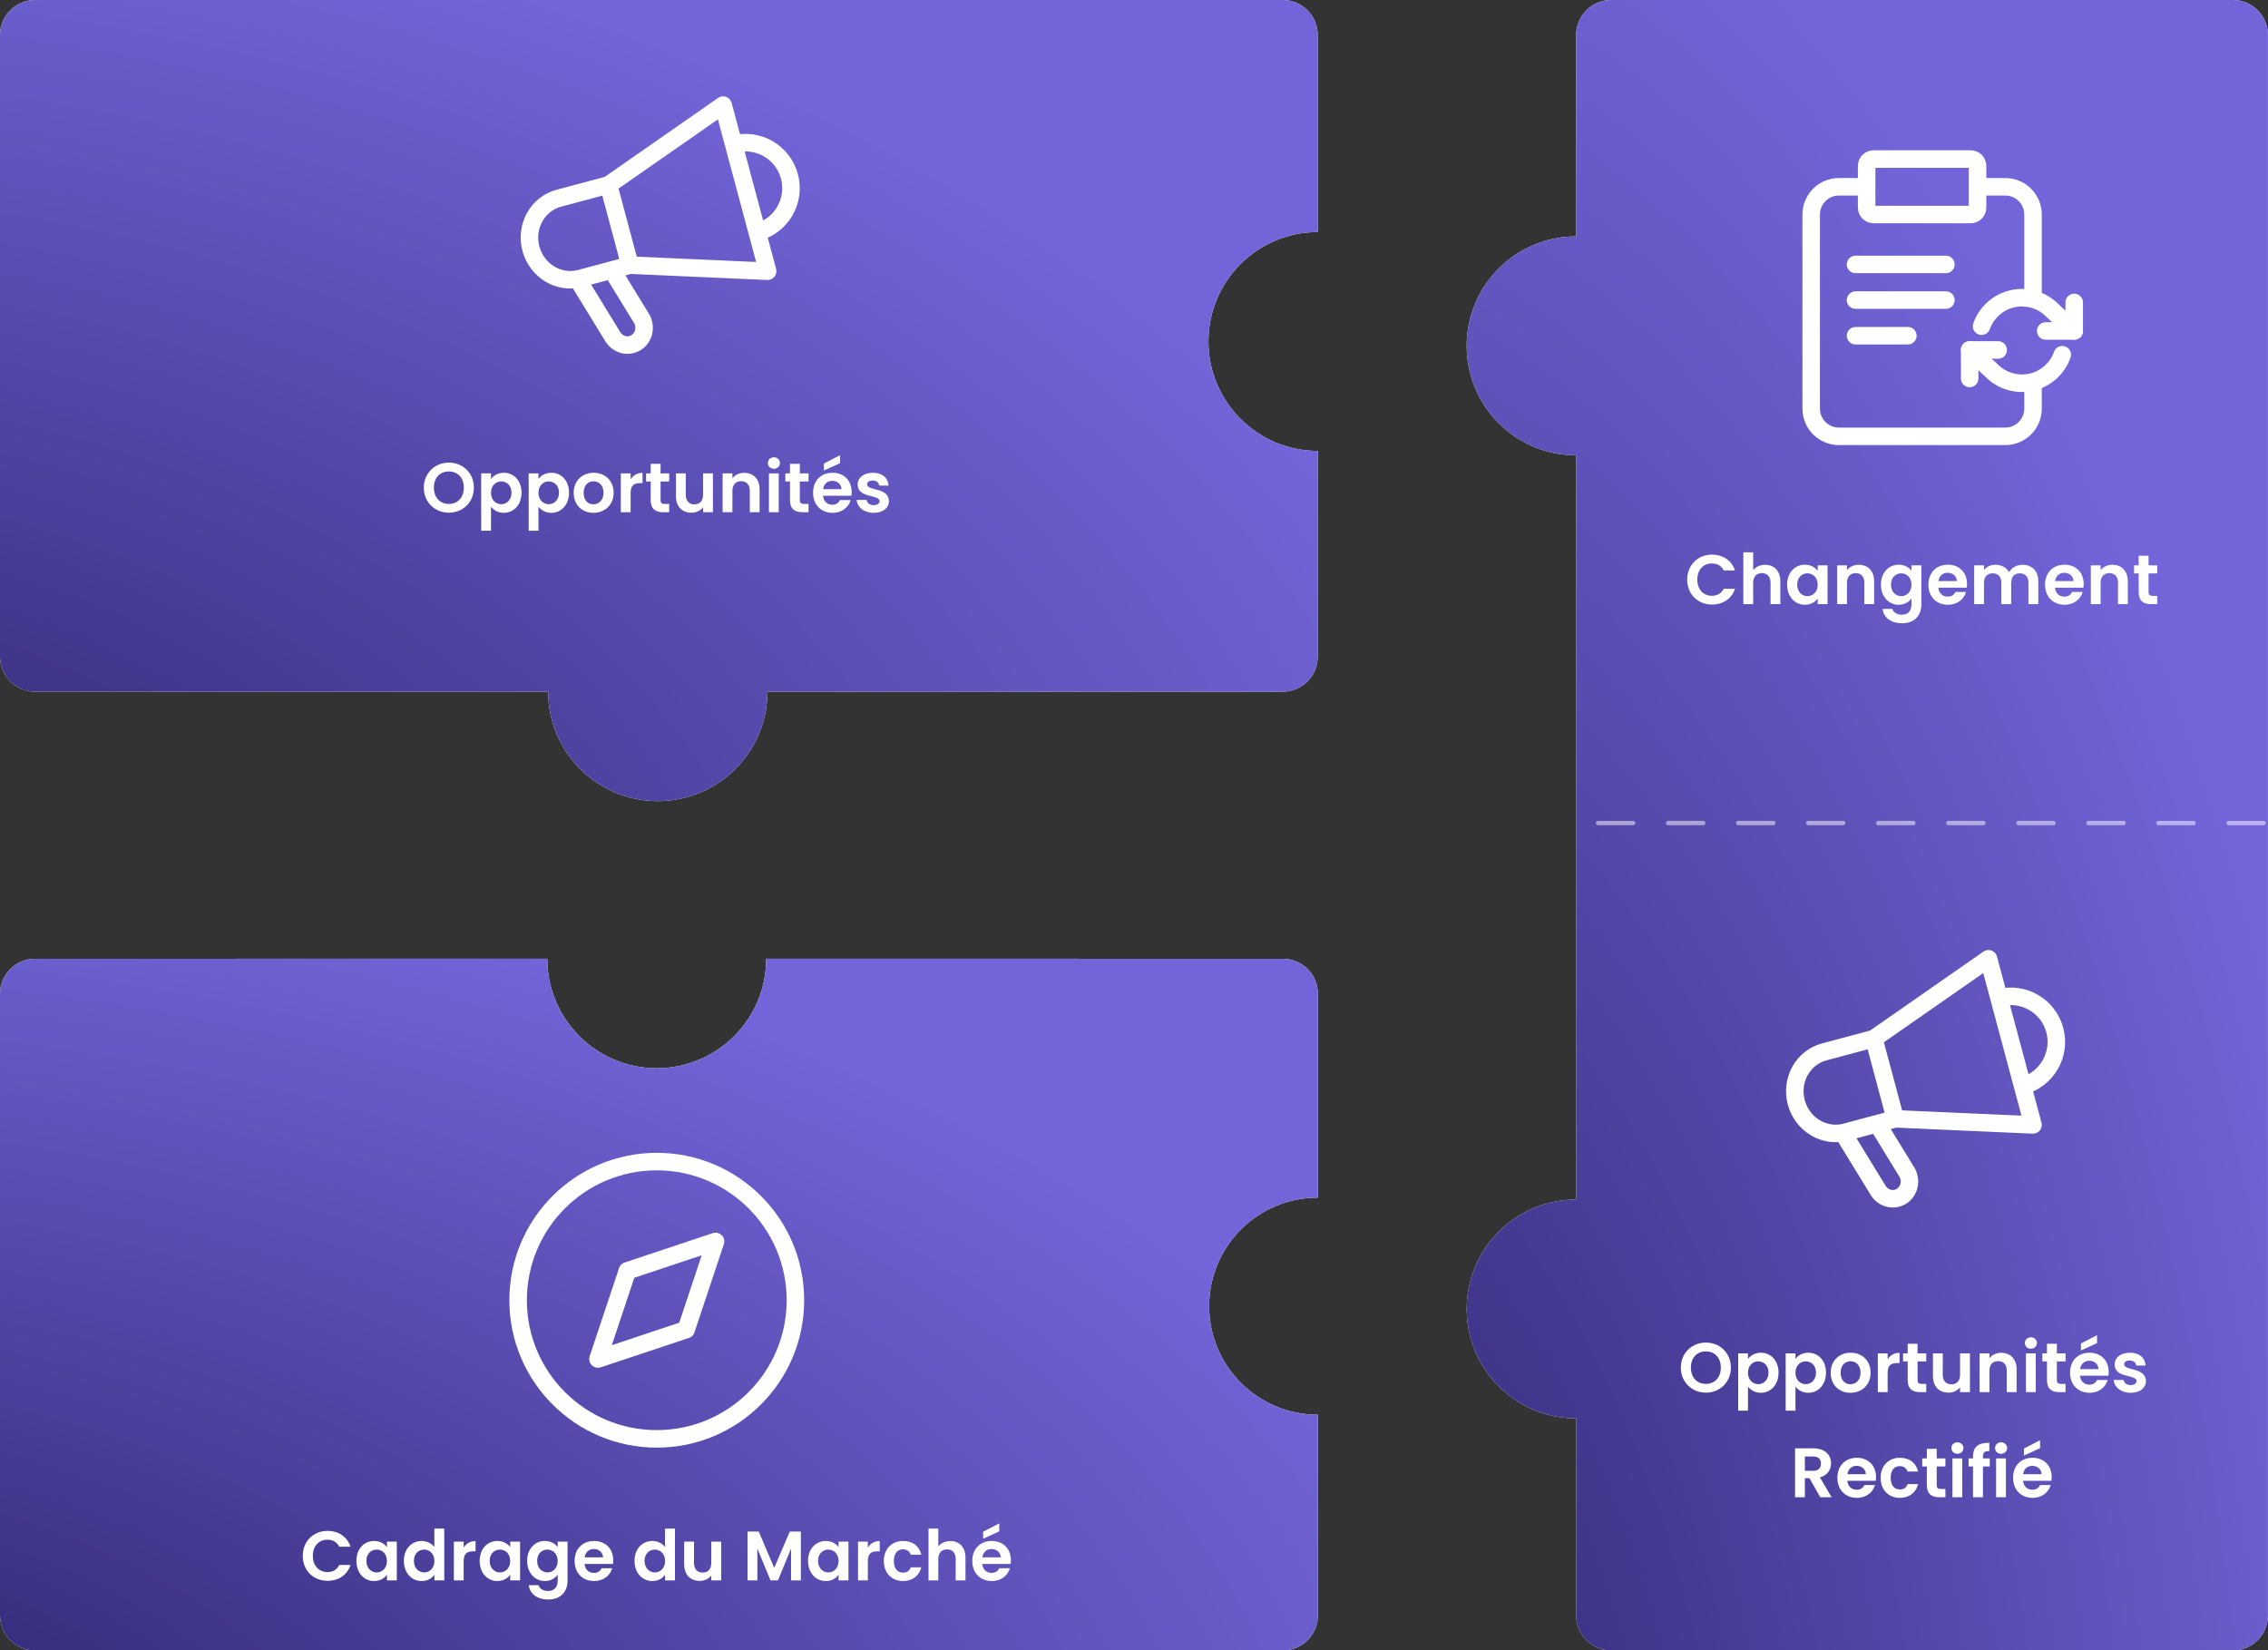 <svg width="518" height="377" viewBox="0 0 518 377" fill="none" xmlns="http://www.w3.org/2000/svg">
<rect x="0" y="0" width="518" height="377" fill="#333333" stroke="none"/>
<path d="M32.543 157.996V158H125.195C125.195 171.807 136.405 183 150.234 183C164.063 183 175.273 171.807 175.273 158H246.23L246.23 157.996H292.948C297.374 157.996 300.961 154.414 300.961 149.996V103.668L301 103.668V103C287.193 103 276 91.807 276 78C276 64.206 287.172 53.021 300.961 53V8C300.961 3.582 297.374 0 292.948 0L8.012 3.05176e-05C3.587 3.05176e-05 0 3.582 0 8V149.996C0 154.414 3.587 157.996 8.012 157.996H32.543Z" fill="white"/>
<path d="M32.543 157.996V158H125.195C125.195 171.807 136.405 183 150.234 183C164.063 183 175.273 171.807 175.273 158H246.23L246.23 157.996H292.948C297.374 157.996 300.961 154.414 300.961 149.996V103.668L301 103.668V103C287.193 103 276 91.807 276 78C276 64.206 287.172 53.021 300.961 53V8C300.961 3.582 297.374 0 292.948 0L8.012 3.05176e-05C3.587 3.05176e-05 0 3.582 0 8V149.996C0 154.414 3.587 157.996 8.012 157.996H32.543Z" fill="url(#paint0_radial_4319_12438)"/>
<path d="M165.161 24L167.093 23.482C166.925 22.853 166.46 22.345 165.848 22.121C165.236 21.898 164.553 21.986 164.018 22.359L165.161 24ZM175.332 61.956L175.243 63.955C175.88 63.983 176.492 63.706 176.891 63.209C177.29 62.712 177.429 62.054 177.264 61.439L175.332 61.956ZM131.909 63.772L131.391 61.84L128.804 62.533L130.204 64.817L131.909 63.772ZM139.739 61.674L141.445 60.629L140.664 59.355L139.222 59.742L139.739 61.674ZM144.274 78.695L144.791 80.627L144.274 78.695ZM139.962 76.911L138.257 77.956L139.962 76.911ZM146.503 72.709L144.798 73.754L146.503 72.709ZM140.118 43.88L166.305 25.641L164.018 22.359L137.831 40.598L140.118 43.88ZM163.23 24.518L173.4 62.474L177.264 61.439L167.093 23.482L163.23 24.518ZM175.42 59.958L143.973 58.565L143.796 62.561L175.243 63.955L175.42 59.958ZM145.816 60.045L140.906 41.722L137.043 42.757L141.952 61.081L145.816 60.045ZM128.147 47.211L139.492 44.171L138.457 40.307L127.112 43.347L128.147 47.211ZM143.367 58.631L132.022 61.671L133.057 65.535L144.402 62.495L143.367 58.631ZM132.022 61.671C128.283 62.673 124.281 60.35 123.192 56.288L119.329 57.323C120.952 63.381 127.049 67.145 133.057 65.535L132.022 61.671ZM127.112 43.347C121.104 44.957 117.706 51.265 119.329 57.323L123.192 56.288C122.104 52.226 124.409 48.213 128.147 47.211L127.112 43.347ZM132.427 65.704L140.257 63.606L139.222 59.742L131.391 61.84L132.427 65.704ZM138.034 62.719L144.798 73.754L148.208 71.664L141.445 60.629L138.034 62.719ZM141.667 75.866L133.614 62.727L130.204 64.817L138.257 77.956L141.667 75.866ZM143.756 76.763C143.01 76.963 142.147 76.648 141.667 75.866L138.257 77.956C139.617 80.175 142.252 81.308 144.791 80.627L143.756 76.763ZM144.798 73.754C145.563 75.003 144.884 76.461 143.756 76.763L144.791 80.627C148.699 79.58 150.263 75.015 148.208 71.664L144.798 73.754Z" fill="white"/>
<path d="M172.944 53.05C178.497 51.562 181.793 45.853 180.305 40.3C178.817 34.746 173.108 31.45 167.555 32.938" stroke="white" stroke-width="4"/>
<path d="M108.234 111.384C108.234 114.744 105.69 117.112 102.522 117.112C99.37 117.112 96.794 114.744 96.794 111.384C96.794 108.04 99.37 105.672 102.522 105.672C105.706 105.672 108.234 108.04 108.234 111.384ZM99.098 111.384C99.098 113.656 100.49 115.112 102.522 115.112C104.538 115.112 105.93 113.656 105.93 111.384C105.93 109.112 104.538 107.688 102.522 107.688C100.49 107.688 99.098 109.112 99.098 111.384ZM112.141 109.416C112.669 108.664 113.693 107.992 115.069 107.992C117.341 107.992 119.117 109.768 119.117 112.536C119.117 115.304 117.341 117.144 115.069 117.144C113.677 117.144 112.685 116.456 112.141 115.736V121.224H109.901V108.136H112.141V109.416ZM116.829 112.536C116.829 110.856 115.693 109.96 114.477 109.96C113.277 109.96 112.141 110.888 112.141 112.568C112.141 114.248 113.277 115.176 114.477 115.176C115.693 115.176 116.829 114.216 116.829 112.536ZM122.985 109.416C123.513 108.664 124.537 107.992 125.913 107.992C128.185 107.992 129.961 109.768 129.961 112.536C129.961 115.304 128.185 117.144 125.913 117.144C124.521 117.144 123.529 116.456 122.985 115.736V121.224H120.745V108.136H122.985V109.416ZM127.673 112.536C127.673 110.856 126.537 109.96 125.321 109.96C124.121 109.96 122.985 110.888 122.985 112.568C122.985 114.248 124.121 115.176 125.321 115.176C126.537 115.176 127.673 114.216 127.673 112.536ZM140.148 112.568C140.148 115.352 138.1 117.144 135.524 117.144C132.964 117.144 131.028 115.352 131.028 112.568C131.028 109.768 133.028 107.992 135.588 107.992C138.148 107.992 140.148 109.768 140.148 112.568ZM133.3 112.568C133.3 114.328 134.324 115.192 135.524 115.192C136.708 115.192 137.844 114.328 137.844 112.568C137.844 110.792 136.74 109.944 135.556 109.944C134.372 109.944 133.3 110.792 133.3 112.568ZM144.032 112.584V117H141.792V108.136H144.032V109.512C144.592 108.6 145.52 108.008 146.752 108.008V110.36H146.16C144.832 110.36 144.032 110.872 144.032 112.584ZM148.612 114.248V109.976H147.556V108.136H148.612V105.944H150.868V108.136H152.852V109.976H150.868V114.264C150.868 114.856 151.108 115.112 151.812 115.112H152.852V117H151.444C149.748 117 148.612 116.28 148.612 114.248ZM162.831 108.136V117H160.575V115.88C160.015 116.632 159.039 117.112 157.935 117.112C155.871 117.112 154.383 115.768 154.383 113.336V108.136H156.623V113.016C156.623 114.44 157.407 115.208 158.591 115.208C159.807 115.208 160.575 114.44 160.575 113.016V108.136H162.831ZM171.25 117V112.104C171.25 110.68 170.466 109.912 169.282 109.912C168.066 109.912 167.282 110.68 167.282 112.104V117H165.042V108.136H167.282V109.24C167.858 108.488 168.818 108.008 169.954 108.008C172.017 108.008 173.49 109.352 173.49 111.8V117H171.25ZM175.62 117V108.136H177.86V117H175.62ZM176.756 107.08C175.956 107.08 175.38 106.504 175.38 105.768C175.38 105.032 175.956 104.456 176.756 104.456C177.54 104.456 178.132 105.032 178.132 105.768C178.132 106.504 177.54 107.08 176.756 107.08ZM180.425 114.248V109.976H179.369V108.136H180.425V105.944H182.681V108.136H184.665V109.976H182.681V114.264C182.681 114.856 182.921 115.112 183.625 115.112H184.665V117H183.257C181.561 117 180.425 116.28 180.425 114.248ZM190.084 109.832C189.012 109.832 188.164 110.52 187.988 111.736H192.196C192.164 110.568 191.236 109.832 190.084 109.832ZM194.292 114.216C193.812 115.848 192.34 117.144 190.148 117.144C187.572 117.144 185.7 115.352 185.7 112.568C185.7 109.768 187.524 107.992 190.148 107.992C192.708 107.992 194.516 109.736 194.516 112.376C194.516 112.664 194.5 112.952 194.452 113.24H187.972C188.084 114.552 188.98 115.288 190.1 115.288C191.06 115.288 191.588 114.808 191.876 114.216H194.292ZM188.18 105.88L191.86 103.976V105.8L188.18 107.48V105.88ZM203.031 114.472C203.031 115.992 201.703 117.144 199.543 117.144C197.319 117.144 195.767 115.848 195.671 114.2H197.927C198.007 114.872 198.631 115.384 199.527 115.384C200.407 115.384 200.887 114.984 200.887 114.472C200.887 112.888 195.879 113.896 195.879 110.648C195.879 109.176 197.191 107.992 199.383 107.992C201.527 107.992 202.823 109.16 202.951 110.92H200.807C200.743 110.232 200.199 109.768 199.319 109.768C198.487 109.768 198.055 110.104 198.055 110.616C198.055 112.232 202.967 111.224 203.031 114.472Z" fill="white"/>
<path fill-rule="evenodd" clip-rule="evenodd" d="M150 244C163.807 244 175 232.807 175 219H196.765H198.333H246.264L246.264 219.004H292.988C297.413 219.004 301.001 222.586 301.001 227.004V273.559C287.283 273.559 276.161 284.661 276.161 298.356C276.161 312.052 287.282 323.154 301 323.154L301.001 369C301.001 373.418 297.413 377 292.988 377H198.333H150.249H81.135H8.013C3.588 377 0 373.418 0 369V227.004C0 222.586 3.588 219.004 8.014 219.004H54.027L54.027 219H125C125 232.807 136.193 244 150 244Z" fill="white"/>
<path fill-rule="evenodd" clip-rule="evenodd" d="M150 244C163.807 244 175 232.807 175 219H196.765H198.333H246.264L246.264 219.004H292.988C297.413 219.004 301.001 222.586 301.001 227.004V273.559C287.283 273.559 276.161 284.661 276.161 298.356C276.161 312.052 287.282 323.154 301 323.154L301.001 369C301.001 373.418 297.413 377 292.988 377H198.333H150.249H81.135H8.013C3.588 377 0 373.418 0 369V227.004C0 222.586 3.588 219.004 8.014 219.004H54.027L54.027 219H125C125 232.807 136.193 244 150 244Z" fill="url(#paint1_radial_4319_12438)"/>
<path fill-rule="evenodd" clip-rule="evenodd" d="M150.003 328.667C167.492 328.667 181.669 314.489 181.669 297C181.669 279.511 167.492 265.333 150.003 265.333C132.514 265.333 118.336 279.511 118.336 297C118.336 314.489 132.514 328.667 150.003 328.667Z" stroke="white" stroke-width="4" stroke-linecap="round" stroke-linejoin="round"/>
<path fill-rule="evenodd" clip-rule="evenodd" d="M163.43 283.573L156.716 303.713L136.576 310.427L143.29 290.287L163.43 283.573Z" stroke="white" stroke-width="4" stroke-linecap="round" stroke-linejoin="round"/>
<path d="M69.146 355.4C69.146 352.056 71.594 349.688 74.81 349.688C77.29 349.688 79.306 351.016 80.058 353.304H77.482C76.954 352.232 75.994 351.704 74.794 351.704C72.842 351.704 71.45 353.128 71.45 355.4C71.45 357.656 72.842 359.096 74.794 359.096C75.994 359.096 76.954 358.568 77.482 357.48H80.058C79.306 359.784 77.29 361.096 74.81 361.096C71.594 361.096 69.146 358.744 69.146 355.4ZM81.395 356.536C81.395 353.768 83.187 351.992 85.443 351.992C86.867 351.992 87.843 352.664 88.371 353.4V352.136H90.627V361H88.371V359.704C87.843 360.472 86.835 361.144 85.427 361.144C83.187 361.144 81.395 359.304 81.395 356.536ZM88.371 356.568C88.371 354.888 87.251 353.96 86.019 353.96C84.819 353.96 83.683 354.856 83.683 356.536C83.683 358.216 84.819 359.176 86.019 359.176C87.251 359.176 88.371 358.248 88.371 356.568ZM92.239 356.536C92.239 353.768 94.031 351.992 96.303 351.992C97.471 351.992 98.591 352.536 99.199 353.368V349.16H101.471V361H99.199V359.688C98.671 360.504 97.679 361.144 96.287 361.144C94.031 361.144 92.239 359.304 92.239 356.536ZM99.215 356.568C99.215 354.888 98.095 353.96 96.863 353.96C95.663 353.96 94.527 354.856 94.527 356.536C94.527 358.216 95.663 359.176 96.863 359.176C98.095 359.176 99.215 358.248 99.215 356.568ZM105.899 356.584V361H103.659V352.136H105.899V353.512C106.459 352.6 107.387 352.008 108.619 352.008V354.36H108.027C106.699 354.36 105.899 354.872 105.899 356.584ZM109.551 356.536C109.551 353.768 111.343 351.992 113.599 351.992C115.023 351.992 115.999 352.664 116.527 353.4V352.136H118.783V361H116.527V359.704C115.999 360.472 114.991 361.144 113.583 361.144C111.343 361.144 109.551 359.304 109.551 356.536ZM116.527 356.568C116.527 354.888 115.407 353.96 114.175 353.96C112.975 353.96 111.839 354.856 111.839 356.536C111.839 358.216 112.975 359.176 114.175 359.176C115.407 359.176 116.527 358.248 116.527 356.568ZM120.395 356.536C120.395 353.768 122.187 351.992 124.443 351.992C125.835 351.992 126.843 352.632 127.371 353.4V352.136H129.627V361.064C129.627 363.464 128.155 365.368 125.243 365.368C122.747 365.368 121.003 364.12 120.779 362.088H123.003C123.227 362.888 124.059 363.416 125.179 363.416C126.411 363.416 127.371 362.712 127.371 361.064V359.688C126.843 360.456 125.835 361.144 124.443 361.144C122.187 361.144 120.395 359.304 120.395 356.536ZM127.371 356.568C127.371 354.888 126.251 353.96 125.019 353.96C123.819 353.96 122.683 354.856 122.683 356.536C122.683 358.216 123.819 359.176 125.019 359.176C126.251 359.176 127.371 358.248 127.371 356.568ZM135.623 353.832C134.551 353.832 133.703 354.52 133.527 355.736H137.735C137.703 354.568 136.775 353.832 135.623 353.832ZM139.831 358.216C139.351 359.848 137.879 361.144 135.687 361.144C133.111 361.144 131.239 359.352 131.239 356.568C131.239 353.768 133.063 351.992 135.687 351.992C138.247 351.992 140.055 353.736 140.055 356.376C140.055 356.664 140.039 356.952 139.991 357.24H133.511C133.623 358.552 134.519 359.288 135.639 359.288C136.599 359.288 137.127 358.808 137.415 358.216H139.831ZM144.926 356.536C144.926 353.768 146.718 351.992 148.99 351.992C150.158 351.992 151.278 352.536 151.886 353.368V349.16H154.158V361H151.886V359.688C151.358 360.504 150.366 361.144 148.974 361.144C146.718 361.144 144.926 359.304 144.926 356.536ZM151.902 356.568C151.902 354.888 150.782 353.96 149.55 353.96C148.35 353.96 147.214 354.856 147.214 356.536C147.214 358.216 148.35 359.176 149.55 359.176C150.782 359.176 151.902 358.248 151.902 356.568ZM164.714 352.136V361H162.458V359.88C161.898 360.632 160.922 361.112 159.818 361.112C157.754 361.112 156.266 359.768 156.266 357.336V352.136H158.506V357.016C158.506 358.44 159.29 359.208 160.474 359.208C161.69 359.208 162.458 358.44 162.458 357.016V352.136H164.714ZM170.737 361V349.832H173.281L176.833 358.136L180.385 349.832H182.913V361H180.673V353.736L177.681 361H175.985L172.977 353.736V361H170.737ZM184.551 356.536C184.551 353.768 186.343 351.992 188.599 351.992C190.023 351.992 190.999 352.664 191.527 353.4V352.136H193.783V361H191.527V359.704C190.999 360.472 189.991 361.144 188.583 361.144C186.343 361.144 184.551 359.304 184.551 356.536ZM191.527 356.568C191.527 354.888 190.407 353.96 189.175 353.96C187.975 353.96 186.839 354.856 186.839 356.536C186.839 358.216 187.975 359.176 189.175 359.176C190.407 359.176 191.527 358.248 191.527 356.568ZM198.211 356.584V361H195.971V352.136H198.211V353.512C198.771 352.6 199.699 352.008 200.931 352.008V354.36H200.339C199.011 354.36 198.211 354.872 198.211 356.584ZM201.864 356.568C201.864 353.784 203.688 351.992 206.248 351.992C208.456 351.992 209.944 353.144 210.424 355.128H208.008C207.752 354.376 207.16 353.896 206.232 353.896C204.984 353.896 204.152 354.84 204.152 356.568C204.152 358.296 204.984 359.224 206.232 359.224C207.16 359.224 207.736 358.808 208.008 358.008H210.424C209.944 359.896 208.456 361.144 206.248 361.144C203.688 361.144 201.864 359.352 201.864 356.568ZM212.065 361V349.16H214.305V353.24C214.881 352.488 215.873 352.008 217.057 352.008C219.057 352.008 220.513 353.352 220.513 355.8V361H218.273V356.104C218.273 354.68 217.489 353.912 216.305 353.912C215.089 353.912 214.305 354.68 214.305 356.104V361H212.065ZM226.451 353.832C225.379 353.832 224.531 354.52 224.355 355.736H228.563C228.531 354.568 227.603 353.832 226.451 353.832ZM230.659 358.216C230.179 359.848 228.707 361.144 226.515 361.144C223.939 361.144 222.067 359.352 222.067 356.568C222.067 353.768 223.891 351.992 226.515 351.992C229.075 351.992 230.883 353.736 230.883 356.376C230.883 356.664 230.867 356.952 230.819 357.24H224.339C224.451 358.552 225.347 359.288 226.467 359.288C227.427 359.288 227.955 358.808 228.243 358.216H230.659ZM224.547 349.88L228.227 347.976V349.8L224.547 351.48V349.88Z" fill="white"/>
<path fill-rule="evenodd" clip-rule="evenodd" d="M517.984 8C517.984 3.582 514.403 6.55671e-06 509.984 6.55671e-06L367.984 0C363.566 -1.93129e-07 359.984 3.582 359.984 8L359.984 54C346.177 54 334.984 65.193 334.984 79C334.984 92.807 346.177 104 359.984 104V274C346.177 274 334.984 285.193 334.984 299C334.984 312.807 346.177 324 359.984 324V369C359.984 373.418 363.566 377 367.984 377H509.984C514.403 377 517.984 373.418 517.984 369L517.984 8Z" fill="white"/>
<path fill-rule="evenodd" clip-rule="evenodd" d="M517.984 8C517.984 3.582 514.403 6.55671e-06 509.984 6.55671e-06L367.984 0C363.566 -1.93129e-07 359.984 3.582 359.984 8L359.984 54C346.177 54 334.984 65.193 334.984 79C334.984 92.807 346.177 104 359.984 104V274C346.177 274 334.984 285.193 334.984 299C334.984 312.807 346.177 324 359.984 324V369C359.984 373.418 363.566 377 367.984 377H509.984C514.403 377 517.984 373.418 517.984 369L517.984 8Z" fill="url(#paint2_radial_4319_12438)"/>
<path d="M517 188L361 188" stroke="white" stroke-opacity="0.5" stroke-linecap="round" stroke-dasharray="8 8"/>
<path d="M451.666 42.667H457.999C461.497 42.667 464.333 45.502 464.333 49V67.457M426.333 42.667H419.999C416.502 42.667 413.666 45.502 413.666 49V93.333C413.666 96.831 416.502 99.667 419.999 99.667H457.999C461.497 99.667 464.333 96.831 464.333 93.333V87.543M427.916 49H450.083C450.957 49 451.666 48.291 451.666 47.417V37.917C451.666 37.042 450.957 36.333 450.083 36.333H427.916C427.042 36.333 426.333 37.042 426.333 37.917V47.417C426.333 48.291 427.042 49 427.916 49Z" stroke="white" stroke-width="4" stroke-linecap="round" stroke-linejoin="round"/>
<path d="M473.743 69.083V75.598H467.229" stroke="white" stroke-width="4" stroke-linecap="round" stroke-linejoin="round"/>
<path d="M449.857 86.455V79.94H456.372" stroke="white" stroke-width="4" stroke-linecap="round" stroke-linejoin="round"/>
<path d="M450.697 73.845C450.329 74.886 450.874 76.029 451.915 76.397C452.957 76.766 454.1 76.22 454.468 75.179L450.697 73.845ZM468.705 70.864L467.291 72.278C467.306 72.293 467.321 72.307 467.336 72.321L468.705 70.864ZM472.374 77.055C473.179 77.811 474.444 77.772 475.201 76.967C475.957 76.162 475.918 74.897 475.113 74.14L472.374 77.055ZM451.227 78.483C450.422 77.727 449.156 77.766 448.4 78.571C447.644 79.376 447.683 80.642 448.488 81.398L451.227 78.483ZM454.895 84.674L456.31 83.26C456.295 83.246 456.28 83.231 456.265 83.217L454.895 84.674ZM472.903 81.693C473.272 80.652 472.726 79.509 471.685 79.141C470.644 78.772 469.501 79.318 469.133 80.359L472.903 81.693ZM454.468 75.179C455.358 72.664 457.477 70.781 460.079 70.192L459.196 66.29C455.254 67.182 452.045 70.034 450.697 73.845L454.468 75.179ZM460.079 70.192C462.682 69.603 465.405 70.391 467.291 72.278L470.12 69.45C467.263 66.591 463.139 65.398 459.196 66.29L460.079 70.192ZM467.336 72.321L472.374 77.055L475.113 74.14L470.075 69.406L467.336 72.321ZM448.488 81.398L453.526 86.132L456.265 83.217L451.227 78.483L448.488 81.398ZM453.481 86.088C456.338 88.947 460.462 90.14 464.404 89.248L463.521 85.346C460.919 85.935 458.196 85.148 456.31 83.26L453.481 86.088ZM464.404 89.248C468.346 88.356 471.555 85.504 472.903 81.693L469.133 80.359C468.242 82.874 466.124 84.757 463.521 85.346L464.404 89.248Z" fill="white"/>
<path d="M423.801 60.4H444.429" stroke="white" stroke-width="4" stroke-linecap="round"/>
<path d="M423.801 68.543H444.429" stroke="white" stroke-width="4" stroke-linecap="round"/>
<path d="M423.801 76.686H435.744" stroke="white" stroke-width="4" stroke-linecap="round"/>
<path d="M385.349 132.4C385.349 129.056 387.797 126.688 391.013 126.688C393.493 126.688 395.509 128.016 396.261 130.304H393.685C393.157 129.232 392.197 128.704 390.997 128.704C389.045 128.704 387.653 130.128 387.653 132.4C387.653 134.656 389.045 136.096 390.997 136.096C392.197 136.096 393.157 135.568 393.685 134.48H396.261C395.509 136.784 393.493 138.096 391.013 138.096C387.797 138.096 385.349 135.744 385.349 132.4ZM398.174 138V126.16H400.414V130.24C400.99 129.488 401.982 129.008 403.166 129.008C405.166 129.008 406.622 130.352 406.622 132.8V138H404.382V133.104C404.382 131.68 403.598 130.912 402.414 130.912C401.198 130.912 400.414 131.68 400.414 133.104V138H398.174ZM408.176 133.536C408.176 130.768 409.968 128.992 412.224 128.992C413.648 128.992 414.624 129.664 415.152 130.4V129.136H417.408V138H415.152V136.704C414.624 137.472 413.616 138.144 412.208 138.144C409.968 138.144 408.176 136.304 408.176 133.536ZM415.152 133.568C415.152 131.888 414.032 130.96 412.8 130.96C411.6 130.96 410.464 131.856 410.464 133.536C410.464 135.216 411.6 136.176 412.8 136.176C414.032 136.176 415.152 135.248 415.152 133.568ZM425.804 138V133.104C425.804 131.68 425.02 130.912 423.836 130.912C422.62 130.912 421.836 131.68 421.836 133.104V138H419.596V129.136H421.836V130.24C422.412 129.488 423.372 129.008 424.508 129.008C426.572 129.008 428.044 130.352 428.044 132.8V138H425.804ZM429.598 133.536C429.598 130.768 431.39 128.992 433.646 128.992C435.038 128.992 436.046 129.632 436.574 130.4V129.136H438.83V138.064C438.83 140.464 437.358 142.368 434.446 142.368C431.95 142.368 430.206 141.12 429.982 139.088H432.206C432.43 139.888 433.262 140.416 434.382 140.416C435.614 140.416 436.574 139.712 436.574 138.064V136.688C436.046 137.456 435.038 138.144 433.646 138.144C431.39 138.144 429.598 136.304 429.598 133.536ZM436.574 133.568C436.574 131.888 435.454 130.96 434.222 130.96C433.022 130.96 431.886 131.856 431.886 133.536C431.886 135.216 433.022 136.176 434.222 136.176C435.454 136.176 436.574 135.248 436.574 133.568ZM444.826 130.832C443.754 130.832 442.906 131.52 442.73 132.736H446.938C446.906 131.568 445.978 130.832 444.826 130.832ZM449.034 135.216C448.554 136.848 447.082 138.144 444.89 138.144C442.314 138.144 440.442 136.352 440.442 133.568C440.442 130.768 442.266 128.992 444.89 128.992C447.45 128.992 449.258 130.736 449.258 133.376C449.258 133.664 449.242 133.952 449.194 134.24H442.714C442.826 135.552 443.722 136.288 444.842 136.288C445.802 136.288 446.33 135.808 446.618 135.216H449.034ZM463.293 138V133.104C463.293 131.696 462.509 130.96 461.325 130.96C460.125 130.96 459.341 131.696 459.341 133.104V138H457.101V133.104C457.101 131.696 456.317 130.96 455.133 130.96C453.917 130.96 453.133 131.696 453.133 133.104V138H450.893V129.136H453.133V130.208C453.693 129.472 454.637 129.008 455.741 129.008C457.117 129.008 458.253 129.6 458.861 130.704C459.437 129.696 460.605 129.008 461.901 129.008C464.029 129.008 465.533 130.352 465.533 132.8V138H463.293ZM471.467 130.832C470.395 130.832 469.547 131.52 469.371 132.736H473.579C473.547 131.568 472.619 130.832 471.467 130.832ZM475.675 135.216C475.195 136.848 473.723 138.144 471.531 138.144C468.955 138.144 467.083 136.352 467.083 133.568C467.083 130.768 468.907 128.992 471.531 128.992C474.091 128.992 475.899 130.736 475.899 133.376C475.899 133.664 475.883 133.952 475.835 134.24H469.355C469.467 135.552 470.363 136.288 471.483 136.288C472.443 136.288 472.971 135.808 473.259 135.216H475.675ZM483.742 138V133.104C483.742 131.68 482.958 130.912 481.774 130.912C480.558 130.912 479.774 131.68 479.774 133.104V138H477.534V129.136H479.774V130.24C480.35 129.488 481.31 129.008 482.446 129.008C484.51 129.008 485.982 130.352 485.982 132.8V138H483.742ZM488.464 135.248V130.976H487.408V129.136H488.464V126.944H490.72V129.136H492.704V130.976H490.72V135.264C490.72 135.856 490.96 136.112 491.664 136.112H492.704V138H491.296C489.6 138 488.464 137.28 488.464 135.248Z" fill="white"/>
<path d="M454.161 219L456.093 218.482C455.925 217.853 455.46 217.345 454.848 217.121C454.236 216.898 453.553 216.986 453.018 217.359L454.161 219ZM464.332 256.956L464.243 258.954C464.88 258.983 465.492 258.706 465.891 258.209C466.29 257.712 466.429 257.054 466.264 256.439L464.332 256.956ZM420.909 258.772L420.391 256.84L417.804 257.533L419.204 259.817L420.909 258.772ZM428.739 256.674L430.445 255.629L429.664 254.355L428.222 254.742L428.739 256.674ZM433.274 273.695L433.791 275.627L433.274 273.695ZM428.962 271.911L427.257 272.956L428.962 271.911ZM435.503 267.709L433.798 268.754L435.503 267.709ZM429.118 238.88L455.305 220.641L453.018 217.359L426.831 235.598L429.118 238.88ZM452.23 219.518L462.4 257.474L466.264 256.439L456.093 218.482L452.23 219.518ZM464.42 254.958L432.973 253.565L432.796 257.561L464.243 258.954L464.42 254.958ZM434.816 255.045L429.906 236.722L426.043 237.757L430.952 256.081L434.816 255.045ZM417.147 242.211L428.492 239.171L427.457 235.307L416.112 238.347L417.147 242.211ZM432.367 253.631L421.022 256.671L422.057 260.535L433.402 257.495L432.367 253.631ZM421.022 256.671C417.283 257.673 413.281 255.35 412.192 251.288L408.329 252.323C409.952 258.381 416.049 262.145 422.057 260.535L421.022 256.671ZM416.112 238.347C410.104 239.957 406.706 246.265 408.329 252.323L412.192 251.288C411.104 247.226 413.409 243.213 417.147 242.211L416.112 238.347ZM421.427 260.704L429.257 258.606L428.222 254.742L420.391 256.84L421.427 260.704ZM427.034 257.719L433.798 268.754L437.208 266.664L430.445 255.629L427.034 257.719ZM430.667 270.866L422.614 257.727L419.204 259.817L427.257 272.956L430.667 270.866ZM432.756 271.763C432.01 271.963 431.147 271.648 430.667 270.866L427.257 272.956C428.617 275.175 431.252 276.308 433.791 275.627L432.756 271.763ZM433.798 268.754C434.563 270.003 433.884 271.461 432.756 271.763L433.791 275.627C437.699 274.58 439.263 270.015 437.208 266.664L433.798 268.754Z" fill="white"/>
<path d="M461.944 248.05C467.497 246.562 470.793 240.853 469.305 235.3C467.817 229.746 462.108 226.45 456.555 227.938" stroke="white" stroke-width="4"/>
<path d="M395.328 312.384C395.328 315.744 392.784 318.112 389.616 318.112C386.464 318.112 383.888 315.744 383.888 312.384C383.888 309.04 386.464 306.672 389.616 306.672C392.8 306.672 395.328 309.04 395.328 312.384ZM386.192 312.384C386.192 314.656 387.584 316.112 389.616 316.112C391.632 316.112 393.024 314.656 393.024 312.384C393.024 310.112 391.632 308.688 389.616 308.688C387.584 308.688 386.192 310.112 386.192 312.384ZM399.235 310.416C399.763 309.664 400.787 308.992 402.163 308.992C404.435 308.992 406.211 310.768 406.211 313.536C406.211 316.304 404.435 318.144 402.163 318.144C400.771 318.144 399.779 317.456 399.235 316.736V322.224H396.995V309.136H399.235V310.416ZM403.923 313.536C403.923 311.856 402.787 310.96 401.571 310.96C400.371 310.96 399.235 311.888 399.235 313.568C399.235 315.248 400.371 316.176 401.571 316.176C402.787 316.176 403.923 315.216 403.923 313.536ZM410.078 310.416C410.606 309.664 411.63 308.992 413.006 308.992C415.278 308.992 417.054 310.768 417.054 313.536C417.054 316.304 415.278 318.144 413.006 318.144C411.614 318.144 410.622 317.456 410.078 316.736V322.224H407.838V309.136H410.078V310.416ZM414.766 313.536C414.766 311.856 413.63 310.96 412.414 310.96C411.214 310.96 410.078 311.888 410.078 313.568C410.078 315.248 411.214 316.176 412.414 316.176C413.63 316.176 414.766 315.216 414.766 313.536ZM427.242 313.568C427.242 316.352 425.194 318.144 422.618 318.144C420.058 318.144 418.122 316.352 418.122 313.568C418.122 310.768 420.122 308.992 422.682 308.992C425.242 308.992 427.242 310.768 427.242 313.568ZM420.394 313.568C420.394 315.328 421.418 316.192 422.618 316.192C423.802 316.192 424.938 315.328 424.938 313.568C424.938 311.792 423.834 310.944 422.65 310.944C421.466 310.944 420.394 311.792 420.394 313.568ZM431.125 313.584V318H428.885V309.136H431.125V310.512C431.685 309.6 432.613 309.008 433.845 309.008V311.36H433.253C431.925 311.36 431.125 311.872 431.125 313.584ZM435.706 315.248V310.976H434.65V309.136H435.706V306.944H437.962V309.136H439.946V310.976H437.962V315.264C437.962 315.856 438.202 316.112 438.906 316.112H439.946V318H438.538C436.842 318 435.706 317.28 435.706 315.248ZM449.925 309.136V318H447.669V316.88C447.109 317.632 446.133 318.112 445.029 318.112C442.965 318.112 441.477 316.768 441.477 314.336V309.136H443.717V314.016C443.717 315.44 444.501 316.208 445.685 316.208C446.901 316.208 447.669 315.44 447.669 314.016V309.136H449.925ZM458.343 318V313.104C458.343 311.68 457.559 310.912 456.375 310.912C455.159 310.912 454.375 311.68 454.375 313.104V318H452.135V309.136H454.375V310.24C454.951 309.488 455.911 309.008 457.047 309.008C459.111 309.008 460.583 310.352 460.583 312.8V318H458.343ZM462.713 318V309.136H464.953V318H462.713ZM463.849 308.08C463.049 308.08 462.473 307.504 462.473 306.768C462.473 306.032 463.049 305.456 463.849 305.456C464.633 305.456 465.225 306.032 465.225 306.768C465.225 307.504 464.633 308.08 463.849 308.08ZM467.519 315.248V310.976H466.463V309.136H467.519V306.944H469.775V309.136H471.759V310.976H469.775V315.264C469.775 315.856 470.015 316.112 470.719 316.112H471.759V318H470.351C468.655 318 467.519 317.28 467.519 315.248ZM477.178 310.832C476.106 310.832 475.258 311.52 475.082 312.736H479.29C479.258 311.568 478.33 310.832 477.178 310.832ZM481.386 315.216C480.906 316.848 479.434 318.144 477.242 318.144C474.666 318.144 472.794 316.352 472.794 313.568C472.794 310.768 474.618 308.992 477.242 308.992C479.802 308.992 481.61 310.736 481.61 313.376C481.61 313.664 481.594 313.952 481.546 314.24H475.066C475.178 315.552 476.074 316.288 477.194 316.288C478.154 316.288 478.682 315.808 478.97 315.216H481.386ZM475.274 306.88L478.954 304.976V306.8L475.274 308.48V306.88ZM490.125 315.472C490.125 316.992 488.797 318.144 486.637 318.144C484.413 318.144 482.861 316.848 482.765 315.2H485.021C485.101 315.872 485.725 316.384 486.621 316.384C487.501 316.384 487.981 315.984 487.981 315.472C487.981 313.888 482.973 314.896 482.973 311.648C482.973 310.176 484.285 308.992 486.477 308.992C488.621 308.992 489.917 310.16 490.045 311.92H487.901C487.837 311.232 487.293 310.768 486.413 310.768C485.581 310.768 485.149 311.104 485.149 311.616C485.149 313.232 490.061 312.224 490.125 315.472ZM415.899 334.304C415.899 333.312 415.339 332.688 414.091 332.688H412.219V335.968H414.091C415.339 335.968 415.899 335.312 415.899 334.304ZM409.979 330.832H414.171C416.859 330.832 418.203 332.384 418.203 334.256C418.203 335.616 417.451 336.992 415.659 337.472L418.331 342H415.739L413.275 337.648H412.219V342H409.979V330.832ZM424.037 334.832C422.965 334.832 422.117 335.52 421.941 336.736H426.149C426.117 335.568 425.189 334.832 424.037 334.832ZM428.245 339.216C427.765 340.848 426.293 342.144 424.101 342.144C421.525 342.144 419.653 340.352 419.653 337.568C419.653 334.768 421.477 332.992 424.101 332.992C426.661 332.992 428.469 334.736 428.469 337.376C428.469 337.664 428.453 337.952 428.405 338.24H421.925C422.037 339.552 422.933 340.288 424.053 340.288C425.013 340.288 425.541 339.808 425.829 339.216H428.245ZM429.528 337.568C429.528 334.784 431.352 332.992 433.912 332.992C436.12 332.992 437.608 334.144 438.088 336.128H435.672C435.416 335.376 434.824 334.896 433.896 334.896C432.648 334.896 431.816 335.84 431.816 337.568C431.816 339.296 432.648 340.224 433.896 340.224C434.824 340.224 435.4 339.808 435.672 339.008H438.088C437.608 340.896 436.12 342.144 433.912 342.144C431.352 342.144 429.528 340.352 429.528 337.568ZM440.081 339.248V334.976H439.025V333.136H440.081V330.944H442.337V333.136H444.321V334.976H442.337V339.264C442.337 339.856 442.577 340.112 443.281 340.112H444.321V342H442.913C441.217 342 440.081 341.28 440.081 339.248ZM445.932 342V333.136H448.172V342H445.932ZM447.068 332.08C446.268 332.08 445.692 331.504 445.692 330.768C445.692 330.032 446.268 329.456 447.068 329.456C447.852 329.456 448.444 330.032 448.444 330.768C448.444 331.504 447.852 332.08 447.068 332.08ZM450.625 342V334.976H449.617V333.136H450.625V332.688C450.625 330.512 451.857 329.504 454.353 329.568V331.456C453.265 331.424 452.897 331.776 452.897 332.768V333.136H454.449V334.976H452.897V342H450.625ZM455.901 342V333.136H458.141V342H455.901ZM457.037 332.08C456.237 332.08 455.661 331.504 455.661 330.768C455.661 330.032 456.237 329.456 457.037 329.456C457.821 329.456 458.413 330.032 458.413 330.768C458.413 331.504 457.821 332.08 457.037 332.08ZM464.162 334.832C463.09 334.832 462.242 335.52 462.066 336.736H466.274C466.242 335.568 465.314 334.832 464.162 334.832ZM468.37 339.216C467.89 340.848 466.418 342.144 464.226 342.144C461.65 342.144 459.778 340.352 459.778 337.568C459.778 334.768 461.602 332.992 464.226 332.992C466.786 332.992 468.594 334.736 468.594 337.376C468.594 337.664 468.578 337.952 468.53 338.24H462.05C462.162 339.552 463.058 340.288 464.178 340.288C465.138 340.288 465.666 339.808 465.954 339.216H468.37ZM462.258 330.88L465.938 328.976V330.8L462.258 332.48V330.88Z" fill="white"/>
<defs>
<radialGradient id="paint0_radial_4319_12438" cx="0" cy="0" r="1" gradientUnits="userSpaceOnUse" gradientTransform="translate(-84.148 233.966) rotate(90) scale(266.401 438.908)">
<stop stop-color="#221A5D"/>
<stop offset="1" stop-color="#7365D9"/>
</radialGradient>
<radialGradient id="paint1_radial_4319_12438" cx="0" cy="0" r="1" gradientUnits="userSpaceOnUse" gradientTransform="translate(-84.149 421.003) rotate(90) scale(230.008 438.909)">
<stop stop-color="#221A5D"/>
<stop offset="1" stop-color="#7365D9"/>
</radialGradient>
<radialGradient id="paint2_radial_4319_12438" cx="0" cy="0" r="1" gradientUnits="userSpaceOnUse" gradientTransform="translate(283.824 481.995) rotate(90) scale(548.816 266.844)">
<stop stop-color="#221A5D"/>
<stop offset="1" stop-color="#7365D9"/>
</radialGradient>
</defs>
</svg>

